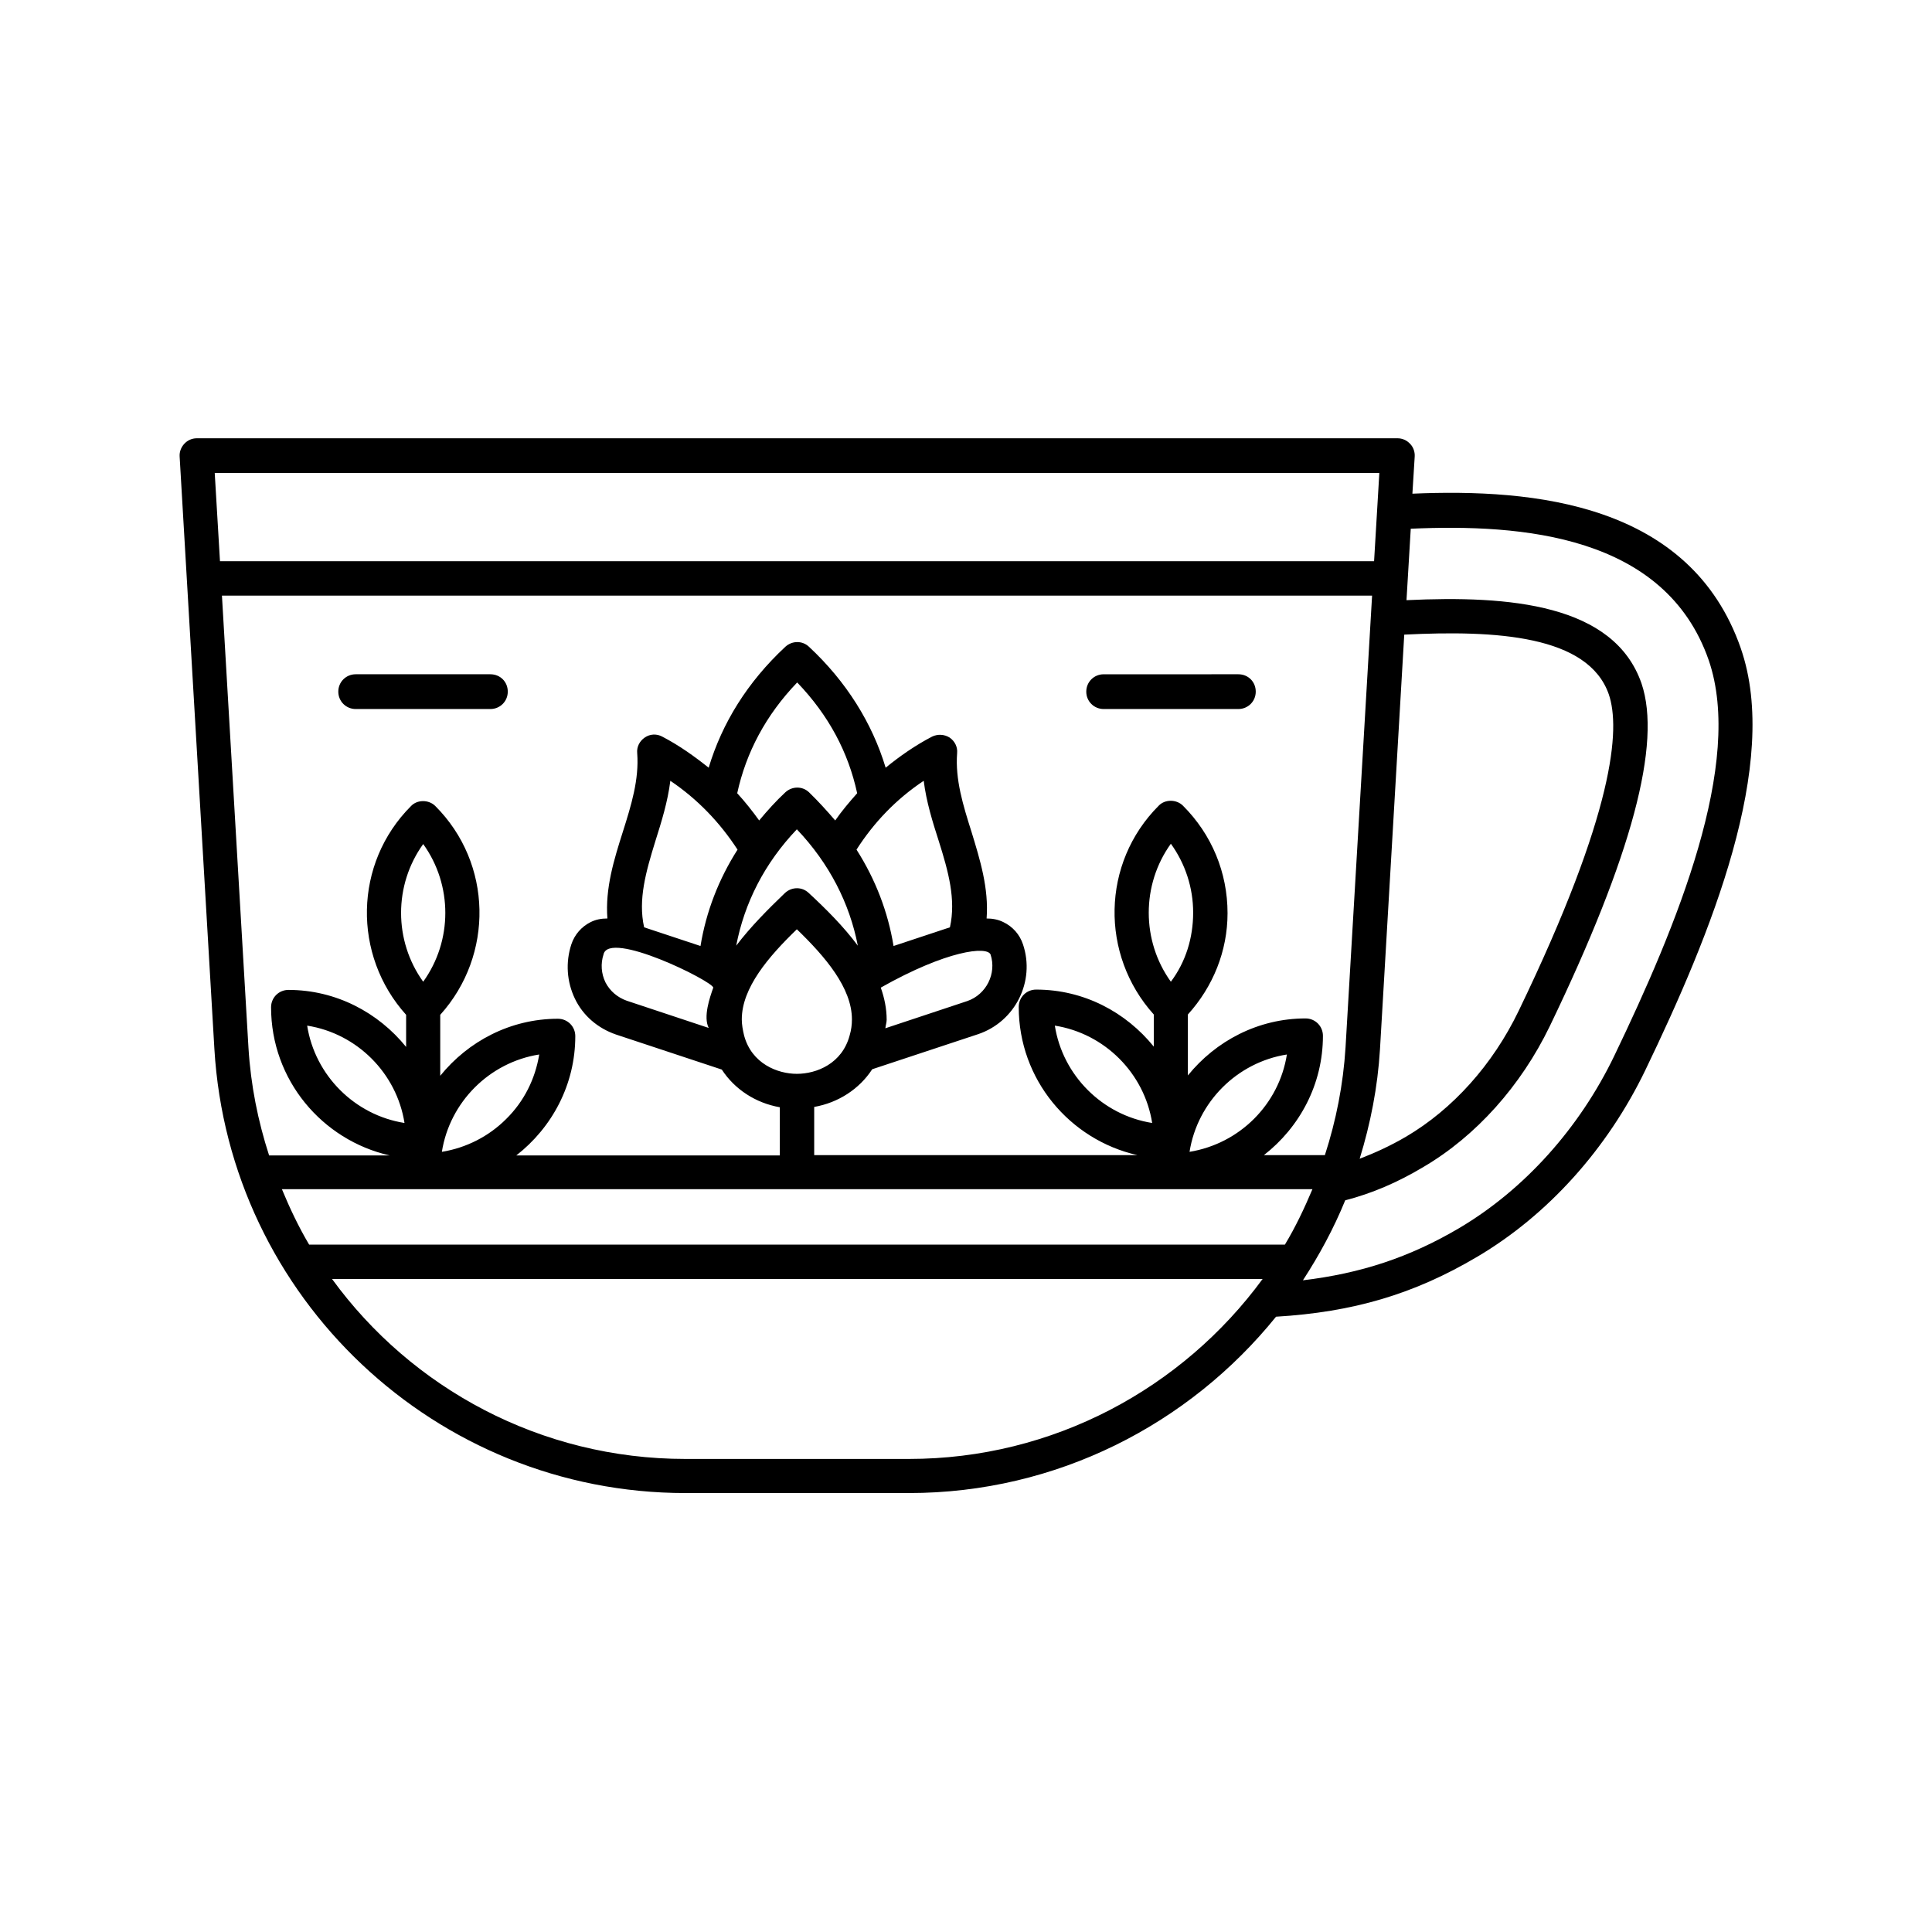 <?xml version="1.0" encoding="UTF-8"?>
<!-- Uploaded to: SVG Repo, www.svgrepo.com, Generator: SVG Repo Mixer Tools -->
<svg fill="#000000" width="800px" height="800px" version="1.1" viewBox="144 144 512 512" xmlns="http://www.w3.org/2000/svg">
 <g>
  <path d="m605.34 315.83c-13.379-38.48-54.812-42.391-87.039-41l0.609-9.816c0.086-1.215-0.348-2.519-1.215-3.387-0.867-0.957-2.086-1.477-3.301-1.477h-318.27c-1.215 0-2.434 0.52-3.301 1.477s-1.305 2.172-1.215 3.387l9.207 156.96c3.91 66.016 58.719 117.7 124.82 117.7h59.242c39.176 0 74.27-18.242 97.289-46.734 20.324-1.215 36.484-5.906 53.336-15.895 18.676-11.031 34.484-28.578 44.562-49.512 17.277-35.871 35.867-81.215 25.27-111.7zm-120.83 158h-258.59c-2.781-4.691-5.125-9.641-7.211-14.68h273.1c-2.168 5.125-4.512 10.078-7.293 14.68zm-223.41-24.582c2.086-13.203 12.594-23.715 25.797-25.797-1.043 6.43-3.996 12.422-8.773 17.113-4.602 4.602-10.594 7.641-17.023 8.684zm-4.949-45.082c-7.816-10.859-7.816-25.625 0-36.484 7.816 10.859 7.816 25.625 0 36.484zm61.5-37.176c1.652-5.211 3.301-10.512 3.996-16.07 7.211 4.863 13.117 11.031 17.809 18.242-5.039 7.906-8.34 16.504-9.816 25.539l-14.941-4.953c-1.652-7.387 0.52-14.855 2.953-22.758zm21.453 27.621c2.172-11.293 7.469-21.805 16.07-30.836 8.598 9.035 13.984 19.633 16.156 30.836-3.734-5.039-8.426-9.73-13.031-13.984-1.738-1.652-4.43-1.652-6.254 0-4.516 4.344-9.117 8.945-12.941 13.984zm38.309 11.117c17.547-9.902 28.145-11.031 29.098-8.773 1.652 5.039-1.129 10.598-6.168 12.336l-21.715 7.211c0.086-0.781 0.348-1.562 0.348-2.258 0-2.957-0.605-5.82-1.562-8.516zm18.328-15.98-14.941 4.953c-1.477-9.035-4.777-17.633-9.816-25.539 4.606-7.211 10.512-13.379 17.809-18.242 0.695 5.559 2.344 10.859 3.996 15.984 2.519 7.988 4.606 15.457 2.953 22.844zm-30.402-28.32c-2.172-2.519-4.43-5.039-6.949-7.469-1.738-1.652-4.43-1.652-6.254 0-2.519 2.344-4.777 4.863-6.949 7.469-1.824-2.519-3.734-4.953-5.82-7.211 2.344-10.77 7.559-20.672 15.895-29.359 8.34 8.688 13.551 18.504 15.895 29.359-2.082 2.348-4.078 4.691-5.816 7.211zm-32.312 44.301c-0.957 2.691-2.691 7.731-1.215 10.684l-21.715-7.211c-2.434-0.867-4.43-2.519-5.644-4.863-1.129-2.344-1.305-4.953-0.52-7.383 1.383-6.602 28.832 7.039 29.094 8.773zm8.164 12.684c-0.348-1.477-0.609-2.867-0.609-4.258 0-8.34 7.035-16.59 14.594-23.887 7.559 7.297 14.594 15.547 14.594 23.887 0 1.391-0.172 2.781-0.609 4.258-1.996 7.469-8.773 10.164-13.984 10.164-5.125 0-11.984-2.695-13.984-10.164zm118.05 30.836c2.086-13.203 12.594-23.715 25.797-25.797-2.082 13.203-12.504 23.625-25.797 25.797zm-4.949-45.082c-7.816-10.859-7.816-25.711 0-36.57 3.82 5.297 5.906 11.641 5.906 18.242 0 6.773-2 13.117-5.906 18.328zm55.418 17.895 6.43-109.88c24.32-1.215 48.73 0.172 54.203 15.809 3.129 9.121 1.562 31.184-23.887 83.91-6.863 14.246-17.461 26.059-29.883 33.355-4.168 2.434-8.164 4.258-12.246 5.82 2.863-9.293 4.773-18.938 5.383-29.012zm-0.172-152.71-1.391 23.367h-305.85l-1.391-23.367zm-306.72 32.488h304.8l-7.035 119.7c-0.609 9.902-2.519 19.457-5.473 28.578h-16.156c9.469-7.383 15.637-18.762 15.637-31.617 0-2.519-1.996-4.606-4.606-4.606-12.594 0-23.801 5.992-31.184 15.113v-16.156c6.688-7.383 10.512-16.852 10.512-26.84 0-10.77-4.168-20.848-11.812-28.492-1.738-1.738-4.777-1.738-6.43 0-15.199 15.199-15.547 39.523-1.305 55.332v8.512c-7.383-9.121-18.504-15.113-31.184-15.113-2.519 0-4.606 1.996-4.606 4.606 0 19.195 13.465 35.18 31.445 39.262h-85.648v-12.77c6.43-1.129 11.988-4.777 15.375-9.988l28.059-9.293c9.816-3.301 15.199-13.984 11.898-23.801-0.867-2.606-2.691-4.691-5.211-5.906-1.391-0.695-2.953-0.957-4.43-0.957 0.609-7.992-1.738-15.547-3.996-22.934-2.258-7.121-4.344-13.898-3.82-20.848 0.172-1.652-0.609-3.215-1.996-4.168-1.391-0.867-3.129-0.957-4.606-0.262-4.516 2.344-8.598 5.211-12.336 8.254-3.562-11.812-10.422-22.844-20.324-32.051-1.738-1.652-4.43-1.652-6.254 0-10.078 9.383-16.766 20.238-20.324 32.051-3.82-3.039-7.816-5.906-12.336-8.254-1.477-0.781-3.215-0.695-4.606 0.262s-2.172 2.519-1.996 4.168c0.52 6.949-1.562 13.723-3.82 20.848-2.344 7.383-4.691 14.941-4.082 22.934-1.562 0-3.039 0.262-4.43 0.957-2.434 1.215-4.258 3.301-5.125 5.906-1.562 4.777-1.215 9.902 0.957 14.418s6.082 7.816 10.859 9.469l28.059 9.293c3.387 5.211 8.945 8.859 15.375 9.988v12.77h-69.84c9.469-7.383 15.637-18.762 15.637-31.617 0-2.519-1.996-4.606-4.606-4.606-12.594 0-23.801 5.992-31.184 15.113v-16.156c14.246-15.809 13.898-40.133-1.305-55.332-1.738-1.738-4.777-1.738-6.43 0-15.199 15.199-15.547 39.523-1.305 55.332v8.512c-7.383-9.121-18.59-15.113-31.184-15.113-2.519 0-4.606 1.996-4.606 4.606 0 19.195 13.465 35.18 31.445 39.262h-31.965c-2.953-9.121-4.863-18.59-5.473-28.578zm246.52 139.76c-13.203-2.086-23.715-12.594-25.797-25.797 13.203 2.082 23.715 12.594 25.797 25.797zm-198.14 0c-13.203-2.086-23.715-12.594-25.797-25.797 13.203 2.082 23.715 12.594 25.797 25.797zm133.68 89.035h-59.242c-38.309 0-72.531-18.676-93.641-47.688h246.61c-21.277 29.012-55.5 47.688-93.723 47.688zm186.93-106.84c-9.293 19.285-23.887 35.441-41 45.602-13.379 7.906-26.32 12.074-41.52 13.898 4.344-6.688 8.164-13.723 11.207-21.195 7.035-1.824 13.812-4.691 20.762-8.859 13.898-8.164 25.797-21.457 33.441-37.266 21.805-45.258 29.707-74.965 24.32-90.859-7.297-21.02-34.918-23.367-62.281-22.062l1.129-18.938c29.445-1.305 67.406 1.652 78.961 34.832 9.379 27.277-8.43 70.359-25.02 104.85z"/>
  <path d="m436.48 331.9h35.699c2.519 0 4.606-1.996 4.606-4.606 0-2.606-1.996-4.606-4.606-4.606l-35.699 0.004c-2.519 0-4.606 1.996-4.606 4.606 0.004 2.602 2.086 4.602 4.606 4.602z"/>
  <path d="m238.26 331.9h35.699c2.519 0 4.606-1.996 4.606-4.606 0-2.606-1.996-4.606-4.606-4.606h-35.699c-2.519 0-4.606 1.996-4.606 4.606 0.004 2.606 2.086 4.606 4.606 4.606z"/>
 </g>
</svg>